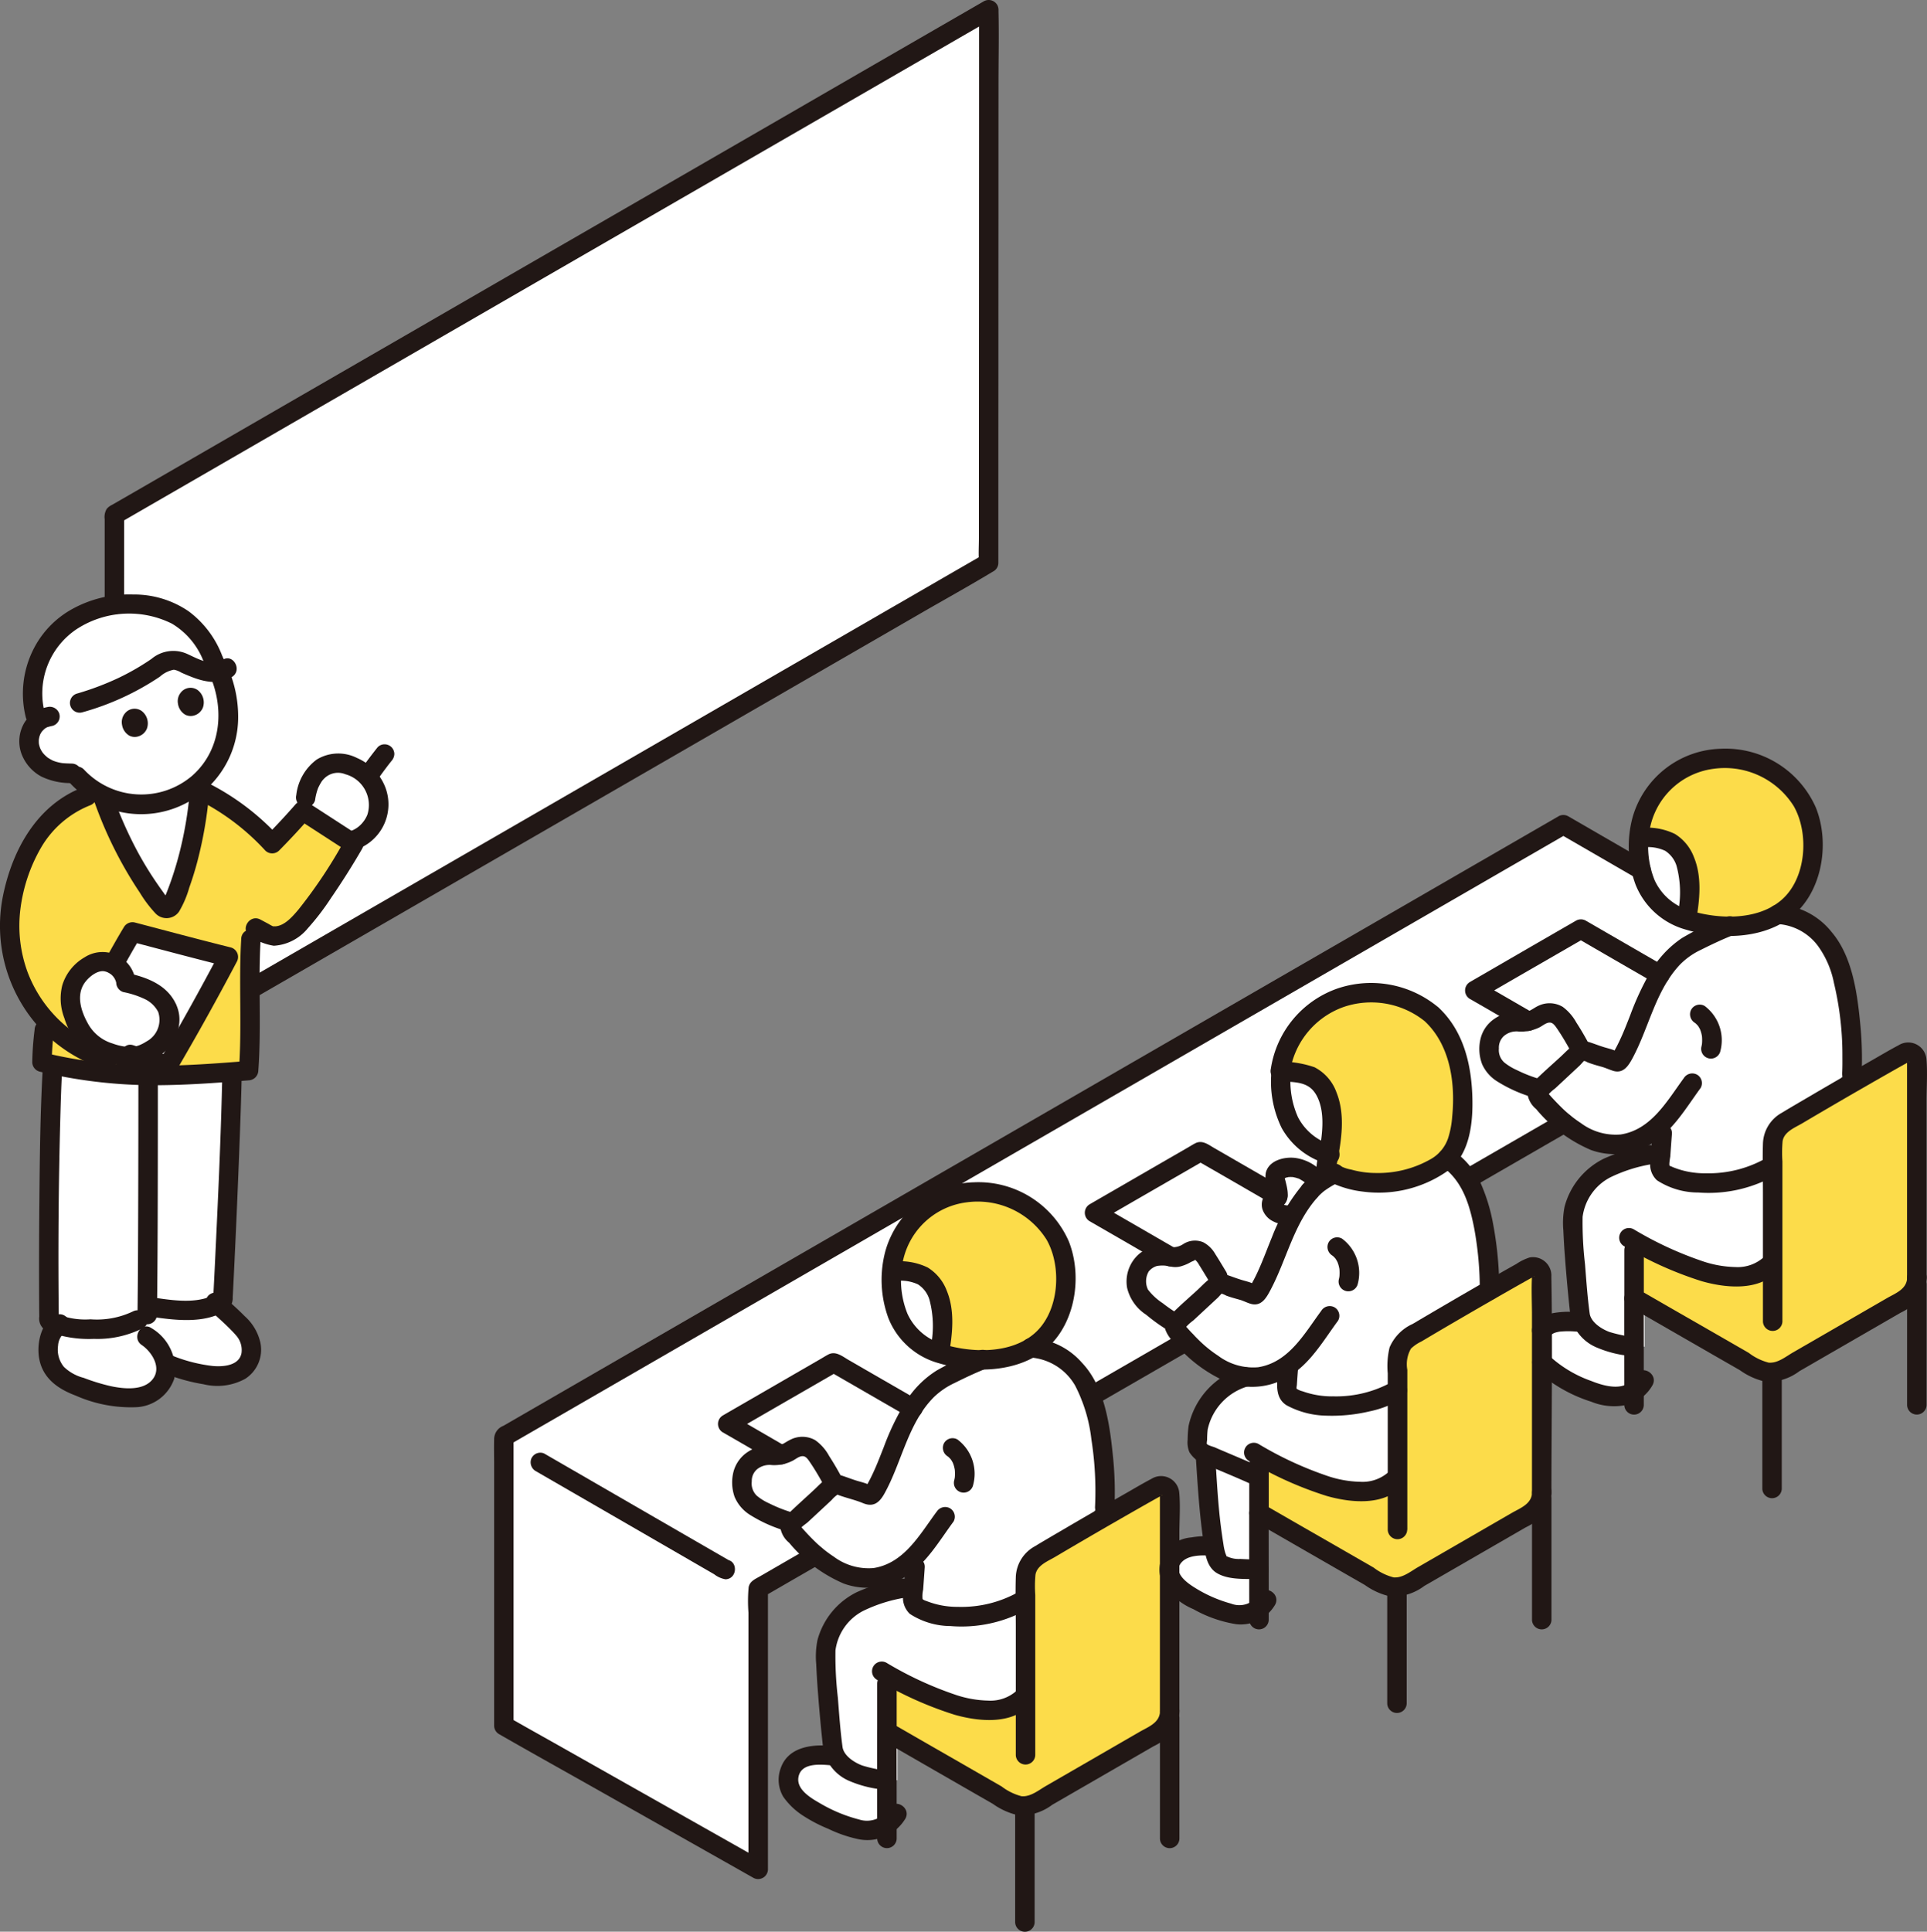 <svg xmlns="http://www.w3.org/2000/svg" width="202.452" height="202.908" viewBox="0 0 202.452 202.908"><rect x="0" y="0" width="202.452" height="202.908" fill="#808080" stroke="none"/><defs><style>.cls-1{fill:#fff}.cls-2{fill:#fcdc4a}.cls-3{fill:#211715}.cls-4{fill:none}</style></defs><g id="service_img08" transform="translate(0 .002)"><g id="d" transform="translate(1.012 1.015)"><g id="e" transform="translate(10.981)"><path id="パス_603" data-name="パス 603" class="cls-1" d="M23.46 113.147l.027-58.109c6.894-3.985 83.262-48.082 91.866-53.051l-.022 58.11-91.871 53.05z" transform="translate(-23.46 -1.987)"/></g><path id="パス_604" data-name="パス 604" class="cls-1" d="M15.229 131.064c5.88-1.764 9.2-.149 10.182 2.151a13.214 13.214 0 011.172 2.812 13.738 13.738 0 01.269 1.852c.015.165.028.322.039.462a9.159 9.159 0 01-16.152 6.591 6.3 6.3 0 01-2.726-.44 3.464 3.464 0 01-1.9-2.041 2.765 2.765 0 01.558-2.717 2.345 2.345 0 011.5-.782 6.442 6.442 0 013.44-6.269 25.12 25.12 0 013.621-1.619z" transform="translate(-3.932 -64.711)"/><path id="パス_605" data-name="パス 605" class="cls-1" d="M24.8 128.207a8.271 8.271 0 00-3.547-3.2 10.5 10.5 0 00-5.254-.838 10.52 10.52 0 00-5.9 2.194 9.224 9.224 0 00-3.131 9.408l.213.781a2.324 2.324 0 011.332-.618l3.1-1.413a33.4 33.4 0 006.515-2.7c.95-.506 2.168-1.7 3.246-1.816a3.856 3.856 0 011.718.556 8.907 8.907 0 002.271.72 3.116 3.116 0 00.676.009 8.8 8.8 0 00-1.237-3.087z" transform="translate(-4.271 -61.697)"/><path id="パス_606" data-name="パス 606" class="cls-1" d="M31.25 163.273a37.954 37.954 0 01-2.7 11.183 1.851 1.851 0 01-.419.7c-.39.314-.832-.146-1.173-.6a39.519 39.519 0 01-5.855-11.123l10.145-.155z" transform="translate(-11.328 -80.82)"/><path id="パス_607" data-name="パス 607" class="cls-1" d="M66.274 156.8a2.855 2.855 0 00-1.419.265c-2.485 1.205-2.414 5.435-1.661 5.2l4.22 2.735a2.5 2.5 0 00.282-.068 4 4 0 002.717-3.115 4.269 4.269 0 00-1.462-3.9 4.759 4.759 0 00-2.678-1.124z" transform="translate(-31.675 -77.654)"/><path id="パス_608" data-name="パス 608" class="cls-1" d="M9.907 272.317a3.433 3.433 0 011.024-2.177 7.237 7.237 0 001.292.268c2.5.24 4.865.381 7.073-.809l1.783-1.3a13.852 13.852 0 006.067-.14 4.585 4.585 0 00.53-.224 20.992 20.992 0 013.124 3.174 3.1 3.1 0 01.213 2.769 3.006 3.006 0 01-2.1 1.516 6.92 6.92 0 01-2.662-.057 17.9 17.9 0 01-4.07-1.2 3.817 3.817 0 01-.029 1.355 2.847 2.847 0 01-1.548 1.818 5.477 5.477 0 01-3.013.439 16.409 16.409 0 01-4.451-1.149 5.014 5.014 0 01-2.482-1.549 3.732 3.732 0 01-.751-2.731z" transform="translate(-5.842 -131.975)"/><path id="パス_609" data-name="パス 609" class="cls-1" d="M17.976 219.806c1.1.059 2.217.081 3.32.078h.446c2.79-.009 5.487-.193 7.541-.358 0 .123-.006.191-.006.191-.119 5.828-.707 19.078-.97 23.837a3.968 3.968 0 01-1.091.562 13.852 13.852 0 01-6.067.14l-1.783 1.3c-2.208 1.19-4.576 1.048-7.073.809a5.789 5.789 0 01-2.238-.681c-.08-6.36-.009-20.7.384-26.939a45.367 45.367 0 007.536 1.06z" transform="translate(-5.913 -107.934)"/><path id="パス_610" data-name="パス 610" class="cls-1" d="M19.16 198.606c1.155-1.772 2.582-4.61 4.118-7.131 3.6.943 6.874 1.821 10.084 2.623q-3.027 5.758-6.346 11.408c-1.033-.31-2.743-.764-3.917-1.145z" transform="translate(-10.377 -94.605)"/><path id="パス_611" data-name="パス 611" class="cls-1" d="M24.627 202.471a2.383 2.383 0 01.16.462c.652 2.873-2.544 4.872-4.376 4.616-3.595-.5-4.99-2.072-5.891-5.211a3.889 3.889 0 011.29-3.867 2.788 2.788 0 012.568-.841 2.427 2.427 0 011.914 2.15 8.989 8.989 0 013.208 1.263 3.646 3.646 0 011.127 1.428z" transform="translate(-8.073 -97.576)"/><g id="f" transform="translate(51.92 85.613)"><path id="パス_612" data-name="パス 612" class="cls-1" d="M104.012 264.358l-.469-.265v-30.348c17.236-9.957 58.545-33.812 88.413-51.06l22.908-13.229c7.576 4.38 18.493 10.688 27.163 15.695L130.26 249.688v29.5l-26.25-14.827z" transform="translate(-103.54 -169.455)"/></g><path id="パス_613" data-name="パス 613" class="cls-1" d="M347.866 235.036c-6.616-1.871-18.246 1.24-18.246 1.24-3.111.658-5.816 2.51-6.372 5.875a98.54 98.54 0 00.7 9.945 4.432 4.432 0 00.157 1.1 3.236 3.236 0 00.673.961c1.419 1.55 3.352 1.647 4.708 1.873l1.289.012c0-1.879 0-3.735-.007-4.827a1.611 1.611 0 01-.766-1.374v-4.757a30.133 30.133 0 008.575 3.469 8.8 8.8 0 002.7.068 4.643 4.643 0 002.783-1.307l8.121-4.666-.234-.066s-.822-6.631-4.084-7.553z" transform="translate(-159.003 -115.603)"/><path id="パス_614" data-name="パス 614" class="cls-1" d="M306.032 211.994a2.941 2.941 0 01.449-1.757 3.1 3.1 0 011.5-1.082c.831-.263 1.718.085 2.582-.287.608-.262 1.087-.741 1.749-.753a1.655 1.655 0 011.392.668 24.655 24.655 0 011.8 2.883l.272.5a.8.8 0 00-.308.152l-4.063 3.785a.241.241 0 00-.029.031 15.14 15.14 0 01-4.287-1.929 2.9 2.9 0 01-.641-.68 2.561 2.561 0 01-.411-1.275c0-.084-.006-.17-.006-.255z" transform="translate(-150.594 -102.737)"/><path id="パス_615" data-name="パス 615" class="cls-1" d="M323.132 202.925a5.407 5.407 0 01.955.348.479.479 0 00.324.069.506.506 0 00.272-.261c1.992-3.286 2.532-7.461 5.594-10.767a10 10 0 013.2-2.047 21.744 21.744 0 017.421-2.4 5.005 5.005 0 012.174.3 8.415 8.415 0 013.78 3.334c1.844 3.489 2.127 8.809 2.144 11.447-3.9 7.411-5.983 9.949-8.891 11.634a11.366 11.366 0 01-2.472.971c-2.97.685-5.588.8-7.995-.261a1.392 1.392 0 01-.731-.552 1.485 1.485 0 01-.086-.792c.1-1.446.207-2.893.312-4.322a8.978 8.978 0 01-.8.772 7.275 7.275 0 01-4.059 1.652 8.351 8.351 0 01-5.32-2.118 21.1 21.1 0 01-2.811-2.777.74.74 0 01-.224-.406.75.75 0 01.318-.55l4.063-3.785a.916.916 0 01.361-.168.847.847 0 01.524.044 12.906 12.906 0 001.945.64z" transform="translate(-155.427 -92.828)"/><path id="パス_616" data-name="パス 616" class="cls-1" d="M316.51 272.171a2.517 2.517 0 011.031-.511 8.753 8.753 0 012.97-.022 4.386 4.386 0 00.516.65c1.483 1.621 3.528 1.653 4.889 1.9v4.645a3.87 3.87 0 01-2.2.582 8.642 8.642 0 01-2.923-.809 11.948 11.948 0 01-4.572-2.821 4.256 4.256 0 01-.308-.391 2.035 2.035 0 01-.345-1.35 2.708 2.708 0 01.3-1.136 3.056 3.056 0 01.638-.742z" transform="translate(-155.255 -133.73)"/><path id="パス_617" data-name="パス 617" class="cls-1" d="M341.57 180.567l.2.069a13.473 13.473 0 00.124-5.276 4.57 4.57 0 00-1.4-2.512c-1.079-.918-2.317-.755-3.706-.9a8.09 8.09 0 00-.02.272 9.29 9.29 0 001.612 6.181 7.018 7.018 0 003.193 2.165z" transform="translate(-165.605 -85.061)"/><path id="パス_618" data-name="パス 618" class="cls-1" d="M194.32 324.118c-6.616-1.871-18.246 1.24-18.246 1.24-3.111.658-5.816 2.51-6.372 5.875a98.534 98.534 0 00.7 9.945 4.432 4.432 0 00.157 1.1 3.237 3.237 0 00.673.961c1.419 1.55 3.352 1.647 4.708 1.873l1.289.012c0-1.879 0-3.735-.007-4.827a1.611 1.611 0 01-.766-1.374v-4.757a30.132 30.132 0 008.575 3.469 8.8 8.8 0 002.7.068 4.643 4.643 0 002.783-1.307l8.121-4.666-.234-.066s-.822-6.631-4.084-7.553z" transform="translate(-83.954 -159.145)"/><path id="パス_619" data-name="パス 619" class="cls-1" d="M152.487 301.077a2.941 2.941 0 01.449-1.757 3.1 3.1 0 011.5-1.082c.831-.263 1.718.085 2.582-.287.608-.262 1.087-.741 1.749-.753a1.655 1.655 0 011.392.668 24.652 24.652 0 011.8 2.883l.272.5a.8.8 0 00-.308.152l-4.063 3.785a.244.244 0 00-.029.031 15.141 15.141 0 01-4.287-1.929 2.9 2.9 0 01-.641-.68 2.561 2.561 0 01-.411-1.275 7.287 7.287 0 01-.005-.256z" transform="translate(-75.544 -146.279)"/><path id="パス_620" data-name="パス 620" class="cls-1" d="M169.586 292.007a5.411 5.411 0 01.955.348.479.479 0 00.324.069.506.506 0 00.272-.261c1.992-3.286 2.532-7.461 5.594-10.767a10 10 0 013.2-2.047 21.744 21.744 0 017.421-2.4 5 5 0 012.174.3 8.415 8.415 0 013.78 3.334c1.844 3.489 2.127 8.809 2.144 11.447-3.9 7.411-5.983 9.949-8.891 11.634a11.366 11.366 0 01-2.472.971c-2.97.685-5.588.8-7.995-.261a1.392 1.392 0 01-.731-.552 1.486 1.486 0 01-.086-.792c.1-1.446.207-2.892.312-4.322a8.987 8.987 0 01-.8.772 7.274 7.274 0 01-4.059 1.652 8.351 8.351 0 01-5.32-2.118 21.1 21.1 0 01-2.811-2.777.74.74 0 01-.224-.406.75.75 0 01.318-.55l4.063-3.785a.916.916 0 01.361-.168.847.847 0 01.524.044 12.906 12.906 0 001.945.64z" transform="translate(-80.377 -136.37)"/><path id="パス_621" data-name="パス 621" class="cls-1" d="M162.965 361.254a2.515 2.515 0 011.031-.511 8.752 8.752 0 012.97-.023 4.379 4.379 0 00.516.65c1.483 1.621 3.528 1.653 4.889 1.9v4.645a3.869 3.869 0 01-2.2.582 8.643 8.643 0 01-2.923-.809 11.947 11.947 0 01-4.572-2.821 4.261 4.261 0 01-.308-.391 2.035 2.035 0 01-.345-1.35 2.709 2.709 0 01.3-1.136 3.057 3.057 0 01.638-.742z" transform="translate(-80.205 -177.272)"/><path id="パス_622" data-name="パス 622" class="cls-1" d="M188.025 269.649l.2.069a13.473 13.473 0 00.124-5.276 4.57 4.57 0 00-1.4-2.512c-1.079-.918-2.317-.755-3.706-.9a8.09 8.09 0 00-.02.272 9.29 9.29 0 001.612 6.181 7.018 7.018 0 003.193 2.165z" transform="translate(-90.556 -128.602)"/><path id="パス_623" data-name="パス 623" class="cls-1" d="M261.385 244.067a.894.894 0 01-.059-.191.707.707 0 01.24-.629c.127-.077.25-.087.345-.2a.375.375 0 00.067-.149c.168-.648-.273-1.313-.291-1.981a.734.734 0 01.162-.506 1.576 1.576 0 01.582-.4 2.778 2.778 0 011.893.008 3.939 3.939 0 011.729 1.2 15.862 15.862 0 00-2.134 3.517l-.406.094c-.573.132-1.807-.027-2.127-.769z" transform="translate(-128.739 -118.249)"/><path id="パス_624" data-name="パス 624" class="cls-1" d="M266.921 291.44a4.644 4.644 0 01-2.783 1.307 8.8 8.8 0 01-2.7-.068 30.877 30.877 0 01-8.907-3.654v2.275l-.258-.124c-1.586-.727-3.9-1.666-5.629-2.435a1.02 1.02 0 01-.6-.978q.033-.758.07-1.495c.556-3.366 3.261-5.218 6.372-5.875l14.744-1.848-.3 12.893z" transform="translate(-121.269 -137.164)"/><path id="パス_625" data-name="パス 625" class="cls-1" d="M249.6 324.3c.035-.023.069-.047.1-.071v-4.127c-.658-.027-1.356-.051-1.962-.081a3.692 3.692 0 01-2.151-.561 2.986 2.986 0 01-.536-1.311l-.074-.456a8.2 8.2 0 00-2.946.179 2.678 2.678 0 00-1.55 1.244 1.826 1.826 0 00-.217.884 1.88 1.88 0 00.309 1.232 3.884 3.884 0 00.277.352 10.736 10.736 0 004.11 2.536 7.775 7.775 0 002.628.727 3.472 3.472 0 002.013-.547z" transform="translate(-118.445 -156.258)"/><path id="パス_626" data-name="パス 626" class="cls-1" d="M248.756 309.186a3.833 3.833 0 01-.064-.279c-.381-2.312-.63-4.57-.822-7.074-.064-.833-.087-2.037-.145-2.871l-.018-.256c1.7.747 3.868 1.632 5.379 2.325l.257.118v9.712c-.658-.027-1.357-.051-1.963-.081a3.692 3.692 0 01-2.151-.561 2.533 2.533 0 01-.472-1.033z" transform="translate(-122.086 -147.017)"/><path id="パス_627" data-name="パス 627" class="cls-1" d="M237.2 257.58a5.261 5.261 0 00-1.5-.1 2.892 2.892 0 00-1.518.82 2.974 2.974 0 00-.65 1.805 2.389 2.389 0 00.227 1.226 2.688 2.688 0 00.511.7 18.559 18.559 0 003.419 2.56 1.23 1.23 0 01.243-.283l4.068-3.776a.917.917 0 01.361-.168.536.536 0 01.138-.022l-.433-.712L241 257.9c-.283-.46-.64-.969-1.176-1.029-.613-.069-1.111.482-1.7.651a2.37 2.37 0 01-.922.054z" transform="translate(-115.154 -126.568)"/><path id="パス_628" data-name="パス 628" class="cls-1" d="M250.265 250.726l-.095.158a.5.5 0 01-.272.261.479.479 0 01-.324-.069c-.757-.384-1.808-.487-2.9-.988a.847.847 0 00-.524-.044.915.915 0 00-.361.168L241.725 254a.751.751 0 00-.318.55.742.742 0 00.224.406 21.036 21.036 0 002.811 2.777 8.352 8.352 0 005.32 2.118 7.224 7.224 0 003.61-1.31q-.08 1.1-.155 2.2a1.486 1.486 0 00.086.792 1.394 1.394 0 00.731.552c2.407 1.063 5.025.946 7.995.261a11.366 11.366 0 002.472-.971c2.09-1.212 7.09-3.6 9.276-7.153.689-1.121.711-4.4.592-6.37a23.014 23.014 0 00-2.026-8.55 8.415 8.415 0 00-3.78-3.334 3.858 3.858 0 00-2.174-.3 21.751 21.751 0 00-7.421 2.4 10 10 0 00-3.2 2.047l-.135.149c-2.9 3.228-3.478 7.249-5.365 10.46z" transform="translate(-119.006 -116.189)"/><g id="g" transform="translate(0 78.643)"><path id="パス_629" data-name="パス 629" class="cls-2" d="M32.781 164.407a73.677 73.677 0 01-3.216 3.455 14.86 14.86 0 00-2.364-2.3 48.551 48.551 0 00-5.249-3.439 38.26 38.26 0 01-2.752 11.772 1.851 1.851 0 01-.419.7c-.39.314-.832-.146-1.173-.6a39.6 39.6 0 01-5.932-11.353c-1.854-.233-4.769 1.9-6.008 3.35a13.722 13.722 0 00-1.717 2.571 21.336 21.336 0 00-1.511 4.289 14.867 14.867 0 001.36 10.811 14.5 14.5 0 001.947 2.719l-.121 1.023s-.247 2.079-.247 3.408a47.065 47.065 0 008.662 1.318 99.6 99.6 0 0013.045-.431c.161-2.092.106-11.608.247-13.858l.084-1.334.385.205 1.424.76c2.14.664 4.189-2.392 5.075-3.629 1.376-1.921 2.64-3.926 3.829-5.967l-5.351-3.469zM18.619 191.16c-.881-.264-2.253-.633-3.366-.973a2.887 2.887 0 01-.934.044c-3.595-.5-4.99-2.072-5.891-5.211a3.89 3.89 0 011.29-3.867 2.788 2.788 0 012.568-.841 3.278 3.278 0 01.62.256c.628-1.129 1.29-2.315 1.976-3.441 3.6.943 6.874 1.821 10.084 2.623q-3.027 5.758-6.346 11.408z" transform="translate(-1.98 -158.902)"/><path id="パス_630" data-name="パス 630" class="cls-2" d="M349.816 156.68a9.448 9.448 0 00-10.2 1.491 8.633 8.633 0 00-.632.629 8.879 8.879 0 00-2.154 5.266c1.391.144 2.627-.018 3.706.9a4.57 4.57 0 011.4 2.512 13.5 13.5 0 01-.123 5.276l.156.05.036.011c3.446 1.046 8.311.946 10.968-1.83a7.917 7.917 0 001.891-4.014 9.715 9.715 0 00-.992-6.821 8.527 8.527 0 00-2.581-2.653 9.973 9.973 0 00-1.475-.816z" transform="translate(-165.646 -155.821)"/><path id="パス_631" data-name="パス 631" class="cls-2" d="M196.271 245.762a9.447 9.447 0 00-10.2 1.491 8.627 8.627 0 00-.632.629 8.879 8.879 0 00-2.154 5.266c1.391.144 2.627-.018 3.706.9a4.57 4.57 0 011.4 2.512 13.5 13.5 0 01-.123 5.276l.156.05.036.011c3.446 1.046 8.311.946 10.968-1.83a7.918 7.918 0 001.891-4.014 9.715 9.715 0 00-.992-6.821 8.528 8.528 0 00-2.581-2.653 9.974 9.974 0 00-1.475-.816z" transform="translate(-90.597 -199.362)"/><path id="パス_632" data-name="パス 632" class="cls-2" d="M279.013 206.276a8.34 8.34 0 00-4.022-2 9.55 9.55 0 00-11.892 7.973c1.433.166 2.706-.029 3.813.912a4.57 4.57 0 011.4 2.512 16.442 16.442 0 01-.4 6.719 2.838 2.838 0 001.039.653c1.681.843 5.3 1.652 9.764-.31a5.139 5.139 0 003.238-4.064 18.233 18.233 0 00-.053-7 9.967 9.967 0 00-2.887-5.393z" transform="translate(-129.609 -179.379)"/><path id="パス_633" data-name="パス 633" class="cls-2" d="M365.528 239.88c0-5.652-.008-19.339-.008-22.848a.865.865 0 00-1.284-.761c-3.125 1.734-9.235 5.276-12.572 7.272a2.623 2.623 0 00-1.284 2.249v12.439l-.168.157a4.644 4.644 0 01-2.783 1.307 8.8 8.8 0 01-2.7-.068 30.877 30.877 0 01-8.907-3.654v6.032c2.755 1.589 10.473 6.02 13.023 7.494a2.9 2.9 0 002.619 0l12.776-7.378a2.58 2.58 0 001.292-2.24" transform="translate(-165.152 -185.314)"/><path id="パス_634" data-name="パス 634" class="cls-2" d="M288.442 284.006c0-5.652-.008-19.339-.008-22.848a.865.865 0 00-1.284-.761c-3.125 1.734-9.235 5.276-12.572 7.272a2.623 2.623 0 00-1.284 2.249v12.427l-.168.169a4.644 4.644 0 01-2.783 1.307 8.8 8.8 0 01-2.7-.068 30.886 30.886 0 01-8.908-3.654v6.032c2.755 1.589 10.473 6.02 13.023 7.494a2.9 2.9 0 002.62 0l12.776-7.378a2.58 2.58 0 001.292-2.24" transform="translate(-127.474 -206.882)"/><path id="パス_635" data-name="パス 635" class="cls-2" d="M211.981 328.962c0-5.652-.008-19.339-.008-22.848a.865.865 0 00-1.284-.761c-3.125 1.734-9.235 5.276-12.572 7.272a2.623 2.623 0 00-1.284 2.249v12.431l-.168.166a4.645 4.645 0 01-2.783 1.307 8.8 8.8 0 01-2.7-.068 30.886 30.886 0 01-8.908-3.654v6.032c2.755 1.589 10.473 6.02 13.023 7.494a2.9 2.9 0 002.62 0l12.776-7.378a2.58 2.58 0 001.292-2.24" transform="translate(-90.102 -228.855)"/></g></g><g id="h" transform="translate(0 -.002)"><path id="パス_636" data-name="パス 636" class="cls-3" d="M134.807 244.337l-3.981 2.3-1.374.794c-.5.288-1.068.514-1.18 1.147a16.072 16.072 0 00-.018 2.668v26.964l1.538-.883-8.112-4.583-13.822-7.809c-1.6-.9-3.2-1.792-4.788-2.7l.507.883v-30.351l-.507.883 15.878-9.17 21.171-12.227 23.7-13.687L187 185.175l24.864-14.359 2.522-1.458h-1.032l8.169 4.724a1.023 1.023 0 001.032-1.766l-8.169-4.724a1.034 1.034 0 00-1.032 0q-15.362 8.882-30.733 17.75l-29.981 17.317-28.63 16.535-21.5 12.42a1.5 1.5 0 00-.974 1.4c-.025.908 0 1.821 0 2.73v27.368a1.028 1.028 0 00.507.883c3.5 2.01 7.034 3.973 10.551 5.96l13.229 7.474 2.941 1.662a1.032 1.032 0 001.538-.883v-29.5l-.507.883q3.023-1.747 6.048-3.492a1.023 1.023 0 00-1.032-1.766z" transform="translate(-49.621 -81.847)"/><path id="パス_637" data-name="パス 637" class="cls-3" d="M232.714 273.715l-10.046 5.8a1.023 1.023 0 001.032 1.766l10.046-5.8a1.023 1.023 0 00-1.032-1.766z" transform="translate(-108.593 -133.714)"/><path id="パス_638" data-name="パス 638" class="cls-3" d="M310.272 228.865q-5.087 2.936-10.173 5.874a1.023 1.023 0 001.032 1.766q5.085-2.941 10.173-5.874a1.023 1.023 0 00-1.032-1.766z" transform="translate(-146.439 -111.792)"/><path id="パス_639" data-name="パス 639" class="cls-3" d="M308.237 198.72c-1.873-1.079-3.74-2.17-5.618-3.241v1.766c3.212-1.87 6.436-3.72 9.654-5.579l1.5-.867h-1.032q4.153 2.413 8.318 4.805a1.023 1.023 0 001.032-1.766q-4.159-2.4-8.318-4.805a1.034 1.034 0 00-1.032 0q-4.844 2.793-9.683 5.6c-.491.284-.982.566-1.472.851a1.032 1.032 0 000 1.766c1.878 1.071 3.745 2.162 5.618 3.241a1.023 1.023 0 001.032-1.766z" transform="translate(-147.166 -92.326)"/><path id="パス_640" data-name="パス 640" class="cls-3" d="M310.666 214.177a14.56 14.56 0 01-2.694-1.022 5.989 5.989 0 01-1.316-.793 1.742 1.742 0 01-.579-1.479 1.647 1.647 0 01.541-1.322 2.035 2.035 0 011.535-.46 4.385 4.385 0 002.223-.454c.36-.194.806-.6 1.224-.454a.742.742 0 01.266.186 1.973 1.973 0 01.142.157c-.075-.088-.024-.03.018.027.175.24.338.49.5.741.4.623.766 1.261 1.12 1.908.63 1.156 2.4.125 1.766-1.032a29.552 29.552 0 00-1.2-2.027 5.135 5.135 0 00-1.416-1.634 2.707 2.707 0 00-2.61-.1c-.336.155-.635.4-.977.537a2.665 2.665 0 01-1.056.1 4.048 4.048 0 00-2.554.714 3.514 3.514 0 00-1.443 2.065 4.535 4.535 0 00.166 2.716 4.119 4.119 0 001.648 1.833 14.783 14.783 0 004.152 1.766 1.023 1.023 0 00.543-1.972z" transform="translate(-148.602 -100.75)"/><path id="パス_641" data-name="パス 641" class="cls-3" d="M391.926 262.9v12.713a1.023 1.023 0 002.045 0V262.9a1.023 1.023 0 00-2.045 0z" transform="translate(-191.565 -128.018)"/><path id="パス_642" data-name="パス 642" class="cls-3" d="M362.171 281.039v12.223a1.023 1.023 0 002.045 0v-12.223a1.023 1.023 0 00-2.045 0z" transform="translate(-177.021 -136.882)"/><path id="パス_643" data-name="パス 643" class="cls-3" d="M328.778 255.458a14.6 14.6 0 01-2.663-.548c-.824-.3-1.961-1.017-2.089-1.957-.232-1.708-.353-3.447-.489-5.165a37.737 37.737 0 01-.253-4.969 5.471 5.471 0 012.89-4.142 15.869 15.869 0 014.4-1.4c1.281-.3.738-2.273-.543-1.972a19.374 19.374 0 00-4.521 1.4 7.868 7.868 0 00-4.117 5.032 8.727 8.727 0 00-.132 2.5 85.49 85.49 0 00.187 3.035q.224 2.955.55 5.9a4.634 4.634 0 002.667 3.323 11.825 11.825 0 003.566.93 1.054 1.054 0 001.258-.714 1.03 1.03 0 00-.714-1.258z" transform="translate(-157.014 -114.997)"/><path id="パス_644" data-name="パス 644" class="cls-3" d="M333.225 254.2a38.086 38.086 0 008.189 3.692c2.517.717 6.065 1.088 8.009-1.119.867-.984-.574-2.436-1.446-1.446a4.094 4.094 0 01-3.025 1.079 11.489 11.489 0 01-3.619-.673 37.2 37.2 0 01-7.074-3.3 1.023 1.023 0 00-1.032 1.766z" transform="translate(-162.629 -123.314)"/><path id="パス_645" data-name="パス 645" class="cls-3" d="M316.593 272.2c.1-.115.221-.21.333-.315-.027.025-.184.131-.069.058.032-.02.063-.042.1-.062a2.556 2.556 0 01.226-.125c.032-.015.163-.073.011-.008s-.018.01.015 0c.076-.027.153-.049.231-.069a4.35 4.35 0 01.467-.086l-.272.036a9.141 9.141 0 011.925-.013 1.026 1.026 0 001.022-1.022 1.049 1.049 0 00-1.022-1.022 9.323 9.323 0 00-2.4.08 3.577 3.577 0 00-2.014 1.1 1.022 1.022 0 001.446 1.446z" transform="translate(-153.893 -131.74)"/><path id="パス_646" data-name="パス 646" class="cls-3" d="M315.14 279.605a15.635 15.635 0 005.922 3.441 6.328 6.328 0 003.638.352 4.3 4.3 0 002.812-2.113c.61-1.165-1.154-2.2-1.766-1.032-.948 1.81-3.164 1.221-4.677.616a12.757 12.757 0 01-4.483-2.708 1.023 1.023 0 00-1.446 1.446z" transform="translate(-153.886 -135.81)"/><path id="パス_647" data-name="パス 647" class="cls-3" d="M333.8 265.821q0 5.611.008 11.222a1.023 1.023 0 002.045 0q0-5.611-.008-11.222a1.023 1.023 0 00-2.045 0z" transform="translate(-163.156 -129.443)"/><path id="パス_648" data-name="パス 648" class="cls-3" d="M350.487 211.363a4.5 4.5 0 00-1.635-4.812 1.029 1.029 0 00-1.4.367 1.047 1.047 0 00.367 1.4c.042.028.082.061.125.088-.254-.159-.115-.088-.051-.032a2.584 2.584 0 01.212.212c.033.037.063.077.1.115-.2-.236-.086-.111-.042-.047a2.9 2.9 0 01.155.256c.024.044.047.089.068.134.037.077.069.234-.022-.06.03.1.072.19.1.287a3.921 3.921 0 01.129.6l-.036-.272a4.368 4.368 0 010 1.086l.036-.272c-.019.136-.043.27-.074.4a1.023 1.023 0 001.972.543z" transform="translate(-169.763 -100.887)"/><path id="パス_649" data-name="パス 649" class="cls-3" d="M330.339 205.245c-1.758 2.394-3.412 5.414-6.628 5.918a6.118 6.118 0 01-4.189-1.2 13.119 13.119 0 01-1.957-1.566c-.308-.3-.6-.6-.895-.915q-.238-.256-.469-.517l-.154-.174q-.275-.345-.058-.014l-.14.516a4.387 4.387 0 01.968-.962l1.385-1.291 1.2-1.119c.087-.081.413-.458.43-.464.127-.045.3.088.432.14.471.185.957.317 1.444.453.415.117.8.3 1.208.428 1.113.339 1.649-.6 2.092-1.433 1.691-3.2 2.387-7.034 4.94-9.736a7.612 7.612 0 012.188-1.542c1.085-.544 2.186-1.068 3.314-1.518a1.054 1.054 0 00.714-1.258 1.029 1.029 0 00-1.258-.714 28.836 28.836 0 00-4.764 2.257 10.812 10.812 0 00-3.378 3.668 29.488 29.488 0 00-2.052 4.429c-.277.7-.546 1.405-.851 2.094-.167.378-.343.753-.531 1.12q-.13.253-.269.5a9.818 9.818 0 01-.141.246q-.2.294 0 .056l.516-.14c-.016 0-.42-.194-.542-.237-.242-.085-.491-.151-.738-.22-.572-.16-1.113-.379-1.674-.564-1.288-.426-2.146.634-2.988 1.419-.982.915-2.019 1.794-2.956 2.755a1.824 1.824 0 00-.617 1.275 2.546 2.546 0 00.91 1.562 15.176 15.176 0 005.763 4.3 7.347 7.347 0 006.478-.754c2.173-1.343 3.553-3.749 5.032-5.761a1.029 1.029 0 00-.367-1.4 1.045 1.045 0 00-1.4.367z" transform="translate(-153.438 -91.997)"/><path id="パス_650" data-name="パス 650" class="cls-3" d="M364.4 187.9a5.718 5.718 0 014.213 2.287 9.875 9.875 0 011.691 3.909 32.517 32.517 0 01.888 7.741c.006.577.005 1.155-.023 1.732-.064 1.315 1.98 1.312 2.045 0a36.99 36.99 0 00-.174-5.442c-.312-3.154-.853-6.891-2.98-9.386a7.627 7.627 0 00-5.659-2.886 1.023 1.023 0 000 2.045z" transform="translate(-177.627 -90.838)"/><path id="パス_651" data-name="パス 651" class="cls-3" d="M339.388 232.062q-.106 1.392-.2 2.784a2.242 2.242 0 00.678 2.08 7.96 7.96 0 004.351 1.283 14.209 14.209 0 008.319-1.946c1.105-.707.081-2.477-1.032-1.766a12.213 12.213 0 01-6.514 1.69 8.807 8.807 0 01-3.411-.625c-.07-.029-.409-.187-.383-.148-.1-.153.057-.858.069-1.033q.079-1.16.168-2.319c.1-1.312-1.946-1.306-2.045 0z" transform="translate(-165.781 -112.946)"/><path id="パス_652" data-name="パス 652" class="cls-3" d="M333.816 255.838v5.077a1.028 1.028 0 00.507.883q5.818 3.356 11.643 6.7a7.337 7.337 0 002.735 1.213 5.514 5.514 0 003.506-1.116l6.764-3.906 3.878-2.239a6.763 6.763 0 001.824-1.275 3.75 3.75 0 00.9-2.382c.046-1.316-2-1.314-2.045 0-.042 1.2-1.236 1.617-2.135 2.137l-3.288 1.9-6.549 3.782c-.776.448-1.631 1.168-2.573 1.084a5.833 5.833 0 01-2.094-1.025q-2.879-1.658-5.759-3.312c-1.92-1.1-3.851-2.213-5.774-3.322l.507.883v-5.077a1.023 1.023 0 00-2.045 0z" transform="translate(-163.162 -124.564)"/><path id="パス_653" data-name="パス 653" class="cls-3" d="M364.325 243.533v-16.82a13.378 13.378 0 01.021-2.123c.166-1 1.3-1.419 2.074-1.878q3.06-1.81 6.141-3.582 1.505-.867 3.015-1.726.655-.372 1.312-.741l.556-.311a2.318 2.318 0 00.231-.128c0 .124-.238-.048-.234-.05-.063.017.042-.126-.02.028a.618.618 0 000 .179v22.567a1.023 1.023 0 002.045 0V220.32c0-1.442.118-2.944-.015-4.381a1.915 1.915 0 00-2.923-1.42c-.927.486-1.829 1.027-2.738 1.545q-3.346 1.909-6.668 3.859c-.958.561-1.919 1.118-2.868 1.694a3.829 3.829 0 00-1.974 3.242c-.053 1.721 0 3.453 0 5.175v13.5a1.023 1.023 0 002.045 0z" transform="translate(-177.064 -104.724)"/><path id="パス_654" data-name="パス 654" class="cls-3" d="M341.211 170.837a5.837 5.837 0 01-3.773-3.2 9.463 9.463 0 01-.571-4.976 7.836 7.836 0 016.737-6.72 8.548 8.548 0 018.461 3.933c1.628 2.882 1.31 7.578-1.287 9.83-2.506 2.173-6.583 2.049-9.568 1.137-1.261-.385-1.8 1.587-.543 1.972 3.4 1.039 7.708 1.051 10.735-1.028 3.579-2.458 4.533-7.842 2.991-11.741a10.37 10.37 0 00-10-6.214 9.92 9.92 0 00-9.266 7.192 11.658 11.658 0 00.317 7.1 7.952 7.952 0 005.228 4.693c1.256.4 1.794-1.571.543-1.972z" transform="translate(-163.603 -75.181)"/><path id="パス_655" data-name="パス 655" class="cls-3" d="M337.338 172.1a4.308 4.308 0 011.982.384 2.9 2.9 0 011.2 1.576 10.686 10.686 0 01.075 5.287 1.052 1.052 0 00.714 1.258 1.031 1.031 0 001.258-.714c.383-2.2.658-4.629-.221-6.748a4.891 4.891 0 00-1.992-2.424 6.635 6.635 0 00-3.014-.664 1.022 1.022 0 100 2.045z" transform="translate(-164.384 -83.119)"/><path id="パス_656" data-name="パス 656" class="cls-3" d="M154.691 287.84c-1.871-1.081-3.736-2.175-5.613-3.246v1.766c3.211-1.869 6.434-3.719 9.651-5.577.5-.288 1-.579 1.5-.865H159.2q4.159 2.4 8.323 4.8l-.507-.883v.005a1.023 1.023 0 002.045 0v-.005a1.028 1.028 0 00-.507-.883q-3.632-2.089-7.26-4.186c-.648-.374-1.363-.984-2.127-.6-.279.141-.545.314-.815.47q-3.883 2.241-7.765 4.486c-.846.489-1.693.975-2.538 1.467a1.032 1.032 0 000 1.766c1.877 1.071 3.742 2.165 5.613 3.246a1.023 1.023 0 001.032-1.766z" transform="translate(-72.118 -135.902)"/><path id="パス_657" data-name="パス 657" class="cls-3" d="M157.112 303.262a14.7 14.7 0 01-2.754-1.052 5.426 5.426 0 01-1.314-.816 1.788 1.788 0 01-.516-1.506 1.594 1.594 0 01.59-1.289 2.1 2.1 0 011.534-.41 4.26 4.26 0 002.216-.481c.358-.2.777-.564 1.18-.429a.846.846 0 01.216.133 1.548 1.548 0 01.143.152c.16.178-.129-.185.064.081.175.24.338.49.5.741.4.623.766 1.261 1.12 1.908.63 1.156 2.4.125 1.766-1.032a29.552 29.552 0 00-1.2-2.027 4.86 4.86 0 00-1.468-1.668 2.751 2.751 0 00-2.575-.061c-.292.136-.555.321-.84.469a2.237 2.237 0 01-1.123.167 4.1 4.1 0 00-2.548.668 3.584 3.584 0 00-1.485 2.036 4.572 4.572 0 00.1 2.664 4.109 4.109 0 001.7 1.955 14.868 14.868 0 004.151 1.766 1.023 1.023 0 00.543-1.972z" transform="translate(-73.546 -144.295)"/><path id="パス_658" data-name="パス 658" class="cls-3" d="M238.381 351.988v12.713a1.023 1.023 0 002.045 0v-12.713a1.023 1.023 0 00-2.045 0z" transform="translate(-116.515 -171.56)"/><path id="パス_659" data-name="パス 659" class="cls-3" d="M208.626 370.121v12.223a1.023 1.023 0 002.045 0v-12.223a1.023 1.023 0 00-2.045 0z" transform="translate(-101.972 -180.423)"/><path id="パス_660" data-name="パス 660" class="cls-3" d="M175.233 344.54a14.6 14.6 0 01-2.663-.548c-.824-.3-1.961-1.017-2.089-1.957-.232-1.709-.353-3.447-.489-5.165a37.732 37.732 0 01-.253-4.969 5.471 5.471 0 012.89-4.142 15.868 15.868 0 014.4-1.4c1.281-.3.738-2.273-.543-1.972a19.372 19.372 0 00-4.521 1.4 7.868 7.868 0 00-4.117 5.032 8.727 8.727 0 00-.132 2.5 85.49 85.49 0 00.187 3.035q.224 2.955.55 5.9a4.634 4.634 0 002.667 3.323 11.824 11.824 0 003.566.93 1.054 1.054 0 001.258-.714 1.03 1.03 0 00-.714-1.258z" transform="translate(-81.965 -158.538)"/><path id="パス_661" data-name="パス 661" class="cls-3" d="M179.68 343.281a38.089 38.089 0 008.189 3.692c2.517.717 6.065 1.088 8.009-1.119.867-.984-.574-2.436-1.446-1.446a4.1 4.1 0 01-3.025 1.079 11.49 11.49 0 01-3.619-.673 37.2 37.2 0 01-7.074-3.3 1.023 1.023 0 00-1.032 1.766z" transform="translate(-87.58 -166.856)"/><path id="パス_662" data-name="パス 662" class="cls-3" d="M171.581 365.268a2.686 2.686 0 01-3.11 1.139 15.866 15.866 0 01-4.142-1.726c-.963-.552-2.474-1.451-2.222-2.747.285-1.467 2.161-1.319 3.279-1.23a1.031 1.031 0 001.022-1.022 1.043 1.043 0 00-1.022-1.022c-2.008-.159-4.416.182-5.158 2.39a3.493 3.493 0 00.286 2.98 7.461 7.461 0 002.148 2.025 15.686 15.686 0 002.58 1.335 13.882 13.882 0 003.082 1.068 4.665 4.665 0 005.023-2.157c.61-1.165-1.154-2.2-1.766-1.032z" transform="translate(-78.216 -175.287)"/><path id="パス_663" data-name="パス 663" class="cls-3" d="M180.258 354.9q0 5.611.008 11.222a1.023 1.023 0 002.045 0q0-5.611-.008-11.222a1.023 1.023 0 00-2.045 0z" transform="translate(-88.106 -172.985)"/><path id="パス_664" data-name="パス 664" class="cls-3" d="M196.941 300.445a4.5 4.5 0 00-1.635-4.812 1.029 1.029 0 00-1.4.367 1.047 1.047 0 00.367 1.4c.042.028.082.061.125.088-.254-.159-.115-.088-.051-.032a2.579 2.579 0 01.212.212c.033.037.063.077.1.115-.2-.236-.086-.111-.042-.047a2.894 2.894 0 01.155.256c.024.044.047.089.068.134.037.077.068.234-.022-.06.03.1.072.19.1.287a3.923 3.923 0 01.129.6l-.036-.272a4.365 4.365 0 010 1.086l.036-.272c-.019.136-.043.27-.074.4a1.023 1.023 0 101.972.543z" transform="translate(-94.713 -144.428)"/><path id="パス_665" data-name="パス 665" class="cls-3" d="M176.794 294.325c-1.775 2.392-3.406 5.414-6.633 5.923a6.121 6.121 0 01-4.189-1.207 13.031 13.031 0 01-1.941-1.556c-.31-.3-.609-.606-.9-.921-.16-.172-.318-.346-.474-.521-.06-.067-.316-.45-.274-.3v.543c.051-.3.667-.667.891-.875l1.292-1.2 1.2-1.118a3.113 3.113 0 01.553-.516c.17-.085-.113-.1.17.007.841.312 1.738.5 2.563.845 1.106.463 1.733-.066 2.259-1.014 1.834-3.3 2.471-7.445 5.248-10.179a8 8 0 012.115-1.428c1.06-.527 2.131-1.039 3.23-1.477a1.054 1.054 0 00.714-1.258 1.029 1.029 0 00-1.258-.714 32.725 32.725 0 00-4.551 2.128 10.267 10.267 0 00-3.329 3.386 26.473 26.473 0 00-2.237 4.652c-.3.752-.585 1.51-.911 2.25-.17.386-.349.77-.541 1.146q-.12.233-.247.463-.076.138-.155.273-.211.319-.016.074l.516-.14s-.417-.191-.538-.234c-.242-.086-.492-.153-.74-.222-.573-.161-1.114-.379-1.677-.565-1.288-.427-2.146.641-2.984 1.423-.983.917-1.995 1.809-2.954 2.751a1.8 1.8 0 00-.622 1.275 2.546 2.546 0 00.915 1.565 15.253 15.253 0 005.758 4.3 7.343 7.343 0 006.48-.751c2.178-1.341 3.545-3.757 5.035-5.765a1.029 1.029 0 00-.367-1.4 1.046 1.046 0 00-1.4.367z" transform="translate(-78.386 -135.538)"/><path id="パス_666" data-name="パス 666" class="cls-3" d="M210.858 276.976a5.894 5.894 0 014.691 2.972 16.313 16.313 0 011.693 5.623 35.147 35.147 0 01.384 7.078c-.063 1.315 1.982 1.312 2.045 0a37.176 37.176 0 00-.19-5.564c-.332-3.226-.9-7.128-3.238-9.571a7.578 7.578 0 00-5.386-2.584 1.023 1.023 0 000 2.045z" transform="translate(-102.58 -134.379)"/><path id="パス_667" data-name="パス 667" class="cls-3" d="M185.841 321.141l-.19 2.668a2.345 2.345 0 00.672 2.2 7.9 7.9 0 004.257 1.277 14.174 14.174 0 008.409-1.94c1.105-.707.081-2.477-1.032-1.766a12.22 12.22 0 01-6.607 1.69 8.748 8.748 0 01-3.313-.625 1.038 1.038 0 01-.342-.16c-.087-.1.018.119-.039-.054a3.114 3.114 0 01.064-.968l.165-2.319c.094-1.313-1.951-1.307-2.045 0z" transform="translate(-90.732 -156.485)"/><path id="パス_668" data-name="パス 668" class="cls-3" d="M180.271 344.92V350a1.028 1.028 0 00.507.883q5.818 3.356 11.643 6.7a7.337 7.337 0 002.735 1.213 5.514 5.514 0 003.506-1.116l6.764-3.906 3.878-2.239a6.763 6.763 0 001.824-1.275 3.75 3.75 0 00.9-2.382c.046-1.316-2-1.314-2.045 0-.042 1.2-1.236 1.618-2.135 2.137l-3.288 1.9-6.549 3.782c-.776.448-1.631 1.168-2.572 1.084a5.833 5.833 0 01-2.094-1.025q-2.879-1.658-5.759-3.312c-1.92-1.1-3.851-2.213-5.774-3.322l.507.883v-5.085a1.023 1.023 0 00-2.045 0z" transform="translate(-88.113 -168.105)"/><path id="パス_669" data-name="パス 669" class="cls-3" d="M210.779 332.615V315.8a13.375 13.375 0 01.021-2.123c.166-1 1.3-1.419 2.074-1.878q3.06-1.81 6.141-3.582 1.505-.867 3.015-1.726.655-.372 1.312-.741l.556-.311a2.313 2.313 0 00.231-.128c0 .124-.238-.048-.234-.05-.063.017.042-.126-.02.028a.618.618 0 000 .179v22.567a1.023 1.023 0 002.045 0v-18.628c0-1.442.118-2.944-.015-4.381a1.915 1.915 0 00-2.923-1.42c-.927.486-1.829 1.027-2.738 1.545q-3.346 1.909-6.668 3.859c-.958.561-1.919 1.118-2.868 1.694a3.829 3.829 0 00-1.974 3.242c-.053 1.721 0 3.453 0 5.175v13.5a1.023 1.023 0 002.045 0z" transform="translate(-102.014 -148.265)"/><path id="パス_670" data-name="パス 670" class="cls-3" d="M187.666 259.919a5.837 5.837 0 01-3.773-3.2 9.463 9.463 0 01-.571-4.976 7.836 7.836 0 016.737-6.719 8.548 8.548 0 018.461 3.933c1.631 2.887 1.31 7.578-1.287 9.83-2.506 2.173-6.583 2.049-9.568 1.137-1.261-.385-1.8 1.587-.543 1.972 3.4 1.039 7.708 1.051 10.735-1.028 3.579-2.458 4.533-7.842 2.991-11.741a10.37 10.37 0 00-10-6.214 9.92 9.92 0 00-9.266 7.192 11.658 11.658 0 00.317 7.1 7.952 7.952 0 005.228 4.693c1.256.4 1.794-1.572.543-1.972z" transform="translate(-88.554 -118.723)"/><path id="パス_671" data-name="パス 671" class="cls-3" d="M183.792 261.186a4.308 4.308 0 011.982.384 2.9 2.9 0 011.2 1.576 10.687 10.687 0 01.075 5.287 1.052 1.052 0 00.714 1.258 1.031 1.031 0 001.258-.714c.383-2.2.658-4.629-.221-6.748a4.891 4.891 0 00-1.992-2.424 6.634 6.634 0 00-3.014-.664 1.022 1.022 0 100 2.045z" transform="translate(-89.334 -126.66)"/><path id="パス_672" data-name="パス 672" class="cls-3" d="M23.546 63.539q0-4.737.005-9.473l-.507.883 3.876-2.24L34 48.62l9.519-5.5 11.193-6.464 12.1-6.988L79.059 22.6l11.623-6.712 10.237-5.911L109 5.309l5.184-2.993.723-.417-1.538-.883v6.263q0 6.877-.005 13.754 0 8.176-.006 16.352 0 7.134-.005 14.267v4.819c0 .815-.053 1.649 0 2.463v.187l.507-.883q-3.023 1.74-6.042 3.488l-13.877 8.013L75.515 80.38 55.821 91.753 38.143 101.96l-1.883 1.087a1.023 1.023 0 001.032 1.766l17.2-9.932L74.115 83.55l18.761-10.834 14.616-8.44c2.394-1.382 4.819-2.722 7.187-4.15.07-.042.141-.081.211-.122a1.028 1.028 0 00.507-.883v-6.109q0-6.837.005-13.675 0-8.174.006-16.348 0-7.168.005-14.337c0-2.473.058-4.954 0-7.427v-.211a1.032 1.032 0 00-1.538-.883l-4.72 2.724-8.229 4.751-10.726 6.2-12.348 7.13L64.748 28.5l-12.805 7.4L40.3 42.622l-9.6 5.547-6.547 3.782-1.873 1.077a1.679 1.679 0 00-.555.418 1.659 1.659 0 00-.219 1.083v9.009a1.023 1.023 0 002.045 0z" transform="translate(-10.509 .002)"/><g id="i" transform="translate(55.76 152.594)"><path id="パス_673" data-name="パス 673" class="cls-3" d="M129.537 309.737l.516.14q-8.416-4.859-16.828-9.725l-2.632-1.521.47 1.155v-.01a1.058 1.058 0 00-.714-1.258 1.029 1.029 0 00-1.258.714v.01a1.071 1.071 0 00.47 1.155q8.547 4.936 17.091 9.877l1.692.978a2.644 2.644 0 001.195.531c1.311-.052 1.318-2.1 0-2.045z" transform="translate(-109.072 -298.486)"/></g><path id="パス_674" data-name="パス 674" class="cls-3" d="M75.767 153.222q-.935 1.174-1.8 2.4a1.023 1.023 0 001.154 1.5l.244-.1a1.027 1.027 0 00.367-.367q.584-.826 1.2-1.627l-.16.207q.219-.284.442-.564a1.136 1.136 0 00.3-.723 1.04 1.04 0 00-.3-.723 1.028 1.028 0 00-.723-.3.989.989 0 00-.723.3z" transform="translate(-36.084 -74.743)"/><path id="パス_675" data-name="パス 675" class="cls-3" d="M62.85 159.722a5.849 5.849 0 01.328-1.3c-.041.106.075-.163.1-.2q.074-.146.158-.287a1.913 1.913 0 01.373-.487 2.031 2.031 0 012.219-.451 3.346 3.346 0 012.315 4.252 3.146 3.146 0 01-.809 1.153 2.717 2.717 0 01-1.3.654 1.023 1.023 0 10.543 1.972 5.024 5.024 0 003.441-6.689 5.534 5.534 0 00-2.949-3.045 4.359 4.359 0 00-4.239.155 5.377 5.377 0 00-2.153 3.736 1.057 1.057 0 00.714 1.258 1.029 1.029 0 001.258-.714z" transform="translate(-29.748 -75.67)"/><path id="パス_676" data-name="パス 676" class="cls-3" d="M37.716 267.323c.782.708 1.578 1.4 2.319 2.153.19.193.378.389.555.594.058.066.114.134.17.2-.159-.194.034.053.061.1a2.3 2.3 0 01.349 1.574c-.247 1.32-1.909 1.45-3.012 1.352a16.362 16.362 0 01-4.54-1.205 1.029 1.029 0 00-1.258.714 1.047 1.047 0 00.714 1.258 19.146 19.146 0 004.105 1.15 6.09 6.09 0 004.395-.577 3.633 3.633 0 001.585-3.776 5.275 5.275 0 00-1.643-2.789c-.752-.766-1.561-1.472-2.357-2.192a1.045 1.045 0 00-1.446 0 1.033 1.033 0 000 1.446z" transform="translate(-15.799 -129.812)"/><path id="パス_677" data-name="パス 677" class="cls-3" d="M18.741 273.258c1.024.695 2.082 2.287 1.225 3.511-.936 1.337-3.065 1.114-4.439.826a20.8 20.8 0 01-2.869-.876 4.678 4.678 0 01-2.088-1.158 2.858 2.858 0 01-.611-2.215 1.944 1.944 0 01.728-1.422c1.173-.6.139-2.363-1.032-1.766-1.543.787-1.977 3.084-1.662 4.628.415 2.034 2 3.111 3.818 3.793a14.332 14.332 0 006.267 1.223 4.435 4.435 0 004.09-3.008 5.043 5.043 0 00-2.394-5.3c-1.092-.741-2.116 1.03-1.032 1.766z" transform="translate(-3.859 -131.986)"/><path id="パス_678" data-name="パス 678" class="cls-3" d="M28.352 221.921q0 9.332-.043 18.663-.017 2.756-.048 5.512a1.023 1.023 0 002.045 0c.081-6.707.086-13.415.09-20.122v-4.053a1.023 1.023 0 00-2.045 0z" transform="translate(-13.813 -107.986)"/><path id="パス_679" data-name="パス 679" class="cls-3" d="M37.918 219.7c-.136 6.538-.446 13.075-.757 19.606q-.1 2.116-.214 4.231l.507-.883c-1.735 1.239-4.395.886-6.37.6a1.056 1.056 0 00-1.258.714 1.03 1.03 0 00.714 1.258c2.432.354 5.476.731 7.687-.629a1.521 1.521 0 00.786-1.441l.057-1.092q.067-1.3.128-2.608.32-6.7.568-13.408c.078-2.115.151-4.23.195-6.346a1.023 1.023 0 00-2.045 0z" transform="translate(-14.563 -106.9)"/><path id="パス_680" data-name="パス 680" class="cls-3" d="M17.873 244.054a8.789 8.789 0 01-4.433.822 7.838 7.838 0 01-3.845-.695l.507.883q-.132-10.725.16-21.458c.048-1.717.1-3.434.2-5.149.076-1.315-1.969-1.31-2.045 0-.269 4.663-.313 9.343-.358 14.012q-.036 3.764-.034 7.528 0 1.62.012 3.239 0 .679.012 1.357A1.462 1.462 0 009 246.18a12.125 12.125 0 004.771.75 10.616 10.616 0 005.136-1.11c1.168-.607.135-2.373-1.032-1.766z" transform="translate(-3.923 -106.295)"/><path id="パス_681" data-name="パス 681" class="cls-3" d="M9.492 151.191c-.233-.007-.467-.013-.7-.027-.09-.006-.18-.012-.27-.02-.039 0-.316-.054-.074-.006a5.983 5.983 0 01-.6-.137 5.945 5.945 0 01-.266-.091c-.279-.1.127.076-.116-.049a4.518 4.518 0 01-.5-.288 2.147 2.147 0 01-.109-.078q.133.1 0-.008c-.065-.061-.134-.119-.2-.183s-.122-.132-.183-.2q-.111-.136-.007 0-.04-.054-.077-.11a3.324 3.324 0 01-.162-.27c-.022-.042-.126-.283-.049-.084a3.816 3.816 0 01-.149-.514c-.02-.119-.02-.117 0 .008 0-.044-.008-.088-.009-.133a2.875 2.875 0 010-.311c0-.057.062-.292.005-.081.023-.085.035-.173.059-.258.009-.032.114-.318.066-.209s.089-.162.105-.189c.027-.044.181-.241.04-.076a3.37 3.37 0 01.443-.432q-.178.135-.044.041c.058-.031.116-.066.172-.1.188-.112-.209.061.014-.008a5.643 5.643 0 01.58-.149 1.028 1.028 0 00.714-1.258 1.048 1.048 0 00-1.258-.714 3.588 3.588 0 00-2.427 1.665 3.844 3.844 0 00-.315 3.178 4.507 4.507 0 002.1 2.449 7.023 7.023 0 003.215.689 1.031 1.031 0 001.022-1.022 1.043 1.043 0 00-1.012-1.025z" transform="translate(-1.941 -70.985)"/><path id="パス_682" data-name="パス 682" class="cls-3" d="M8.9 161.566C3.972 163.337 1.321 168.119.321 173a15.89 15.89 0 003.922 14A16.057 16.057 0 0011 191.251c1.255.406 1.792-1.567.543-1.972a13.777 13.777 0 01-8.65-8.242 14.111 14.111 0 01-.751-6.6 17.149 17.149 0 012.115-6.37 10.412 10.412 0 015.188-4.53c1.229-.442.7-2.419-.543-1.972z" transform="translate(0 -78.937)"/><path id="パス_683" data-name="パス 683" class="cls-3" d="M41.078 162.922a24.435 24.435 0 016.635 5.116 1.032 1.032 0 001.446 0 75.568 75.568 0 003.216-3.455l-1.239.16 5.351 3.469-.367-1.4a51.473 51.473 0 01-4.938 7.44c-.581.684-1.4 1.646-2.358 1.74a1.361 1.361 0 01-.307-.014c.041.005.146.068.029.027a3.888 3.888 0 01-.475-.254l-.879-.469c-1.16-.62-2.195 1.145-1.032 1.766a5.8 5.8 0 002.448.989 4.991 4.991 0 003.578-1.844 25.866 25.866 0 002.435-3.18 78.79 78.79 0 003.265-5.168 1.043 1.043 0 00-.367-1.4l-5.351-3.469a1.03 1.03 0 00-1.239.16 73.843 73.843 0 01-3.216 3.455h1.446a26.1 26.1 0 00-7.049-5.435 1.023 1.023 0 00-1.032 1.766z" transform="translate(-19.839 -78.694)"/><path id="パス_684" data-name="パス 684" class="cls-3" d="M28.587 191.928c-.278 4.61.091 9.252-.247 13.858l1.022-1.022c-3.394.273-6.791.526-10.2.511a49.466 49.466 0 01-11.237-1.36l.75.986a31.037 31.037 0 01.247-3.408 1.028 1.028 0 00-1.022-1.024 1.047 1.047 0 00-1.022 1.022 31.037 31.037 0 00-.247 3.408 1.038 1.038 0 00.75.986 51.691 51.691 0 0011.543 1.432c3.487.027 6.962-.23 10.436-.509a1.054 1.054 0 001.022-1.022c.338-4.606-.031-9.248.247-13.858.079-1.314-1.966-1.31-2.045 0z" transform="translate(-3.242 -93.328)"/><path id="パス_685" data-name="パス 685" class="cls-3" d="M28.4 135.527c2.031 3.7 1.9 8.534-1.43 11.456a8.236 8.236 0 01-11.344-.645c-.906-.958-2.351.49-1.446 1.446a10.191 10.191 0 0017.631-6.833 12.84 12.84 0 00-1.645-6.457c-.633-1.154-2.4-.123-1.766 1.032z" transform="translate(-6.79 -65.49)"/><path id="パス_686" data-name="パス 686" class="cls-3" d="M36.557 142.988a1.6 1.6 0 00.754 1.146 1.246 1.246 0 00.928.095 1.4 1.4 0 00.94-.843 1.634 1.634 0 00-.562-1.839 1.293 1.293 0 00-1.744.246 1.443 1.443 0 00-.316 1.2z" transform="translate(-17.859 -69.069)"/><path id="パス_687" data-name="パス 687" class="cls-3" d="M25.056 147.29a1.6 1.6 0 00.754 1.146 1.245 1.245 0 00.928.095 1.4 1.4 0 00.94-.843 1.634 1.634 0 00-.562-1.839 1.293 1.293 0 00-1.744.246 1.443 1.443 0 00-.316 1.2z" transform="translate(-12.238 -71.172)"/><path id="パス_688" data-name="パス 688" class="cls-3" d="M25.774 128.951a10.448 10.448 0 00-3.66-5.041 10.15 10.15 0 00-5.845-1.761 12.355 12.355 0 00-6.3 1.481 9.908 9.908 0 00-4.083 4.126 10.327 10.327 0 00-.873 7.313 1.023 1.023 0 001.972-.543 8.127 8.127 0 013.373-8.744 10.1 10.1 0 0110-.573 7.917 7.917 0 013.443 4.286c.43 1.235 2.406.7 1.972-.543z" transform="translate(-2.298 -59.702)"/><path id="パス_689" data-name="パス 689" class="cls-3" d="M30.4 134.679c-1.136.754-2.683-.187-3.762-.664a3.545 3.545 0 00-3.683.546 25.474 25.474 0 01-3.465 2 29.585 29.585 0 01-4.381 1.651 1.023 1.023 0 00.543 1.972 28.052 28.052 0 008.175-3.749 3.038 3.038 0 011.473-.735 2.217 2.217 0 01.774.3c.333.154.674.293 1.015.429 1.4.558 3 .9 4.344.015 1.091-.724.069-2.5-1.032-1.766z" transform="translate(-7.033 -65.354)"/><path id="パス_690" data-name="パス 690" class="cls-3" d="M29.224 162.295a39.863 39.863 0 01-1.033 6.018q-.361 1.426-.835 2.819-.231.673-.491 1.336c-.073.186-.145.373-.225.556q-.056.132-.121.261-.195.292.073.007h.543c-.156-.021-.18-.1-.338-.29s-.3-.411-.452-.617q-.458-.636-.891-1.289-.87-1.313-1.628-2.7a42.447 42.447 0 01-2.739-6.222c-.437-1.232-2.413-.7-1.972.543A42.609 42.609 0 0024 172.586a13.234 13.234 0 001.607 2.138 1.6 1.6 0 002.51-.135 10.533 10.533 0 001.079-2.527q.492-1.377.864-2.793a42.989 42.989 0 001.213-6.975 1.03 1.03 0 00-1.022-1.022 1.044 1.044 0 00-1.022 1.022z" transform="translate(-9.312 -78.825)"/><path id="パス_691" data-name="パス 691" class="cls-3" d="M23.9 204.371c1.3.421 2.616.757 3.921 1.145a1.04 1.04 0 001.155-.47q3.3-5.632 6.344-11.41a1.035 1.035 0 00-.611-1.5c-3.371-.839-6.726-1.74-10.086-2.623a1.048 1.048 0 00-1.155.47c-.684 1.129-1.328 2.281-1.968 3.435s1.127 2.184 1.766 1.032 1.284-2.306 1.968-3.435l-1.155.47c3.36.882 6.715 1.784 10.086 2.623l-.611-1.5q-3.042 5.777-6.344 11.41l1.155-.47c-1.3-.389-2.626-.724-3.921-1.145-1.255-.407-1.792 1.566-.543 1.972z" transform="translate(-10.443 -92.611)"/><path id="パス_692" data-name="パス 692" class="cls-3" d="M22.666 201.793a2.583 2.583 0 01-1.2 3.218 4.545 4.545 0 01-.731.384 4.11 4.11 0 01-.466.142c-.067.016-.135.03-.2.043-.116.023.112 0-.076.01a5.784 5.784 0 01-2.07-.37 4.4 4.4 0 01-2.644-2.179c-.64-1.171-1.182-2.769-.388-4.062.4-.651 1.36-1.47 2.142-1.347a1.573 1.573 0 011.263 1.2 1.056 1.056 0 00.75.986 9.414 9.414 0 012.208.714 3.048 3.048 0 011.517 1.506 1.032 1.032 0 001.4.367 1.045 1.045 0 00.367-1.4c-.934-1.932-2.968-2.721-4.947-3.16l.75.986a3.429 3.429 0 00-1.843-2.807 3.468 3.468 0 00-3.519.139 5.1 5.1 0 00-2.351 2.944 5.687 5.687 0 00.221 3.449 7.05 7.05 0 003.387 4.173 9.717 9.717 0 002.932.857 4.79 4.79 0 002.778-.5c2.1-1 3.67-3.526 2.7-5.839a1.057 1.057 0 00-1.258-.714 1.028 1.028 0 00-.714 1.258z" transform="translate(-6.086 -95.609)"/><path id="パス_693" data-name="パス 693" class="cls-4" d="M29.744 166.924l-.495 1.475" transform="translate(-14.296 -81.588)"/><path id="パス_694" data-name="パス 694" class="cls-4" d="M33.353 165.421q.561.932 1.052 1.9" transform="translate(-16.302 -80.853)"/><path id="パス_695" data-name="パス 695" class="cls-3" d="M232.49 245.831q-4.01-2.32-8.021-4.637v1.766c3.211-1.869 6.434-3.719 9.651-5.577.5-.288 1-.579 1.5-.864h-1.032q4.067 2.335 8.123 4.688a1.023 1.023 0 001.032-1.766q-3.588-2.075-7.179-4.145c-.633-.365-1.278-.9-2.024-.515-.272.141-.534.308-.8.461q-3.883 2.241-7.765 4.486c-.846.489-1.693.975-2.538 1.467a1.032 1.032 0 000 1.766q4.015 2.31 8.021 4.637a1.023 1.023 0 001.032-1.766z" transform="translate(-108.968 -114.689)"/><path id="パス_696" data-name="パス 696" class="cls-3" d="M262.264 242.886a.661.661 0 00-.075.015c-.016.006.266-.023.17-.023-.052 0-.1.009-.156.011-.117 0-.232 0-.348-.011-.163-.009.253.051.035 0-.062-.013-.124-.024-.185-.039s-.122-.035-.182-.054c-.206-.061.157.086.02.013-.055-.029-.109-.055-.162-.087-.029-.018-.056-.04-.086-.057-.083-.046.107.083.107.081-.015-.03-.174-.2-.058-.041.143.193-.085-.213 0 .014.062.16.022.061.015.028-.023-.095.006-.09 0 .119 0-.175-.048.224-.008.036.015-.07.081-.149-.032.069.037-.072.127-.147-.094.075-.239.239-.027.085.087.025 1.1-.584.695-1.925.46-2.864a.8.8 0 01-.059-.28c-.011.033.052.223.014.032-.007-.032.015-.148-.009 0s0 .029.007 0c0 0-.092.222-.135.215a.8.8 0 00.083-.083c.071-.091-.177.1.015-.012a.931.931 0 00.1-.06c.093-.072-.067.02-.071.022a.911.911 0 01.3-.092c.022-.006.108-.037.128-.028-.076-.035-.14.009-.014 0a3.4 3.4 0 01.346-.006c.043 0 .087.008.13.01.121 0-.162-.038.031.007.116.027.231.052.345.086l.123.04c.071.025.211.026.014 0a.94.94 0 01.248.121q.14.074.271.161l.13.088c.02.014.155.122.054.038s.024.024.049.045a4.705 4.705 0 01.366.356 1.031 1.031 0 001.446 0 1.044 1.044 0 000-1.446 4.748 4.748 0 00-2.813-1.506c-1.166-.156-2.827.237-3.137 1.567a3.44 3.44 0 00.187 1.7c.033.118.054.239.087.356.04.141 0-.18 0-.035a1.073 1.073 0 000 .157c.018.137.052-.171.008-.038-.077.234.52-.406.234-.31a1.114 1.114 0 00-.329.2 1.7 1.7 0 00-.539 1.774 2.179 2.179 0 00.894 1.155 3.389 3.389 0 002.524.418 1.03 1.03 0 00.714-1.258 1.046 1.046 0 00-1.258-.714z" transform="translate(-126.75 -116.269)"/><path id="パス_697" data-name="パス 697" class="cls-3" d="M256.141 298.325a38.088 38.088 0 008.189 3.692c2.517.717 6.065 1.088 8.009-1.119.867-.984-.574-2.436-1.446-1.446a4.094 4.094 0 01-3.025 1.079 11.489 11.489 0 01-3.619-.673 37.2 37.2 0 01-7.074-3.3 1.023 1.023 0 00-1.032 1.766z" transform="translate(-124.952 -144.882)"/><path id="パス_698" data-name="パス 698" class="cls-3" d="M249.851 280.948a8.187 8.187 0 00-5.685 6.122 11.446 11.446 0 00-.1 1.468 2.636 2.636 0 00.186 1.3 3.154 3.154 0 001.894 1.373c1.547.668 3.109 1.3 4.643 2a1.053 1.053 0 001.4-.367 1.03 1.03 0 00-.367-1.4c-1.295-.589-2.61-1.132-3.919-1.691q-.481-.2-.96-.413c-.195-.085-.767-.215-.873-.394a3.038 3.038 0 01.041-.408 9.835 9.835 0 01.057-1.078 6.064 6.064 0 014.228-4.541 1.049 1.049 0 00.714-1.258 1.032 1.032 0 00-1.258-.714z" transform="translate(-119.29 -137.297)"/><path id="パス_699" data-name="パス 699" class="cls-3" d="M248.656 321.781a2.375 2.375 0 01-2.856.932 14.26 14.26 0 01-3.953-1.759c-.783-.5-2.139-1.516-1.3-2.537.671-.814 2.109-.813 3.078-.745a1.022 1.022 0 100-2.045 9.527 9.527 0 00-2.01.128 4.092 4.092 0 00-1.784.578 3.315 3.315 0 00-1.285 4.15 7.091 7.091 0 003.294 2.815 13.407 13.407 0 004.492 1.572 4.18 4.18 0 004.09-2.059c.61-1.165-1.154-2.2-1.766-1.032z" transform="translate(-116.449 -154.264)"/><path id="パス_700" data-name="パス 700" class="cls-3" d="M245.739 298.267c.192 2.915.361 5.806.772 8.7.176 1.243.257 2.884 1.47 3.59 1.268.738 3 .572 4.416.628 1.316.053 1.313-1.992 0-2.045-.66-.027-1.321-.048-1.982-.082a2.853 2.853 0 01-1.483-.313c.128.089.062.121.019-.026-.033-.109-.086-.217-.121-.328a6.25 6.25 0 01-.186-.889 57.22 57.22 0 01-.27-1.889c-.309-2.447-.429-4.892-.59-7.35-.086-1.306-2.131-1.316-2.045 0z" transform="translate(-120.111 -145.305)"/><path id="パス_701" data-name="パス 701" class="cls-3" d="M256.719 309.947q0 5.611.008 11.222a1.023 1.023 0 002.045 0q0-5.611-.008-11.222a1.023 1.023 0 00-2.045 0z" transform="translate(-125.479 -151.011)"/><path id="パス_702" data-name="パス 702" class="cls-3" d="M256.732 299.964v5.077a1.028 1.028 0 00.507.883q5.818 3.356 11.643 6.7a7.337 7.337 0 002.735 1.213 5.514 5.514 0 003.506-1.116l6.764-3.906 3.878-2.239a6.763 6.763 0 001.824-1.275 3.75 3.75 0 00.9-2.382c.046-1.316-2-1.314-2.045 0-.042 1.2-1.236 1.618-2.135 2.137l-3.288 1.9-6.549 3.782c-.776.448-1.631 1.168-2.572 1.084a5.834 5.834 0 01-2.094-1.025q-2.879-1.658-5.759-3.312c-1.92-1.1-3.85-2.213-5.774-3.322l.507.883v-5.077a1.023 1.023 0 00-2.045 0z" transform="translate(-125.485 -146.132)"/><path id="パス_703" data-name="パス 703" class="cls-3" d="M237.218 262.749a15.221 15.221 0 01-1.888-1.269 6.3 6.3 0 01-1.556-1.436 2.032 2.032 0 01.081-1.9 1.741 1.741 0 01.882-.58 3.653 3.653 0 011.434.062l-.723-.3a2.2 2.2 0 001.971.217 3.991 3.991 0 00.814-.361c.178-.1.423-.179.535-.262-.04.03-.082-.027-.11-.033.11.021.076.033.156.108a1.958 1.958 0 01.335.457c.359.572.706 1.152 1.058 1.728.685 1.121 2.454.1 1.766-1.032-.372-.609-.735-1.226-1.121-1.827a3.141 3.141 0 00-1.264-1.243 2.262 2.262 0 00-2.055.155 1.985 1.985 0 01-1.356.354l.723.3a1.944 1.944 0 00-1.211-.369 3.565 3.565 0 00-2.895.828 3.851 3.851 0 00-1.216 3.491 4.632 4.632 0 002.012 2.854 18.258 18.258 0 002.6 1.822c1.153.636 2.186-1.129 1.032-1.766z" transform="translate(-113.169 -124.588)"/><path id="パス_704" data-name="パス 704" class="cls-3" d="M253.935 242.964a19.515 19.515 0 00-3.285 5.593c-.375.907-.718 1.829-1.1 2.735-.188.45-.387.9-.6 1.332q-.168.34-.351.674-.091.166-.187.329-.2.294 0 .057l.516-.14c-.005 0-.418-.191-.54-.234-.242-.085-.491-.152-.739-.221-.573-.16-1.113-.376-1.674-.564-1.315-.441-2.223.707-3.08 1.505-.969.9-2.007 1.769-2.923 2.726a1.64 1.64 0 00-.521 1.486 3.362 3.362 0 00.951 1.38 14.882 14.882 0 005.784 4.248 7.346 7.346 0 006.38-.788c2.176-1.347 3.545-3.754 5.033-5.766a1.029 1.029 0 00-.367-1.4 1.046 1.046 0 00-1.4.367c-1.77 2.393-3.406 5.417-6.631 5.923a6.124 6.124 0 01-4.189-1.2 13.045 13.045 0 01-1.955-1.566 26.698 26.698 0 01-1.365-1.434l-.154-.174q-.275-.345-.059-.015l-.14.516a4.982 4.982 0 011.061-1.046l1.293-1.2 1.293-1.2c.077-.072.354-.4.386-.409a2.857 2.857 0 01.492.212c.468.176.952.3 1.433.438.4.115.793.334 1.192.434 1.071.266 1.59-.671 2.012-1.468 1.7-3.208 2.426-6.885 4.88-9.669.867-.984-.574-2.435-1.446-1.446z" transform="translate(-117.022 -118.592)"/><path id="パス_705" data-name="パス 705" class="cls-3" d="M267.7 226.919a5.862 5.862 0 01-3.651-2.944 9.21 9.21 0 01-.74-4.809 1.031 1.031 0 00-1.022-1.022 1.043 1.043 0 00-1.022 1.022 11.067 11.067 0 001.08 5.961 7.942 7.942 0 004.812 3.764c1.258.4 1.8-1.576.543-1.972z" transform="translate(-127.681 -106.623)"/><path id="パス_706" data-name="パス 706" class="cls-3" d="M314.842 307.032v12.713a1.023 1.023 0 002.045 0v-12.713a1.023 1.023 0 00-2.045 0z" transform="translate(-153.888 -149.586)"/><path id="パス_707" data-name="パス 707" class="cls-3" d="M285.087 325.165v12.223a1.023 1.023 0 002.045 0v-12.223a1.023 1.023 0 00-2.045 0z" transform="translate(-139.344 -158.449)"/><path id="パス_708" data-name="パス 708" class="cls-3" d="M275.975 259.178a4.5 4.5 0 00-1.635-4.812 1.029 1.029 0 00-1.4.367 1.047 1.047 0 00.367 1.4c.042.028.082.061.125.088-.254-.159-.115-.088-.051-.032a2.589 2.589 0 01.212.212c.033.037.063.077.1.115-.2-.236-.086-.111-.042-.047a2.9 2.9 0 01.155.256c.024.044.047.089.068.134.037.077.068.234-.022-.06.03.1.072.19.1.287a3.925 3.925 0 01.129.6l-.036-.272a4.363 4.363 0 010 1.086l.036-.272c-.019.136-.043.27-.074.4a1.023 1.023 0 001.972.543z" transform="translate(-133.343 -124.258)"/><path id="パス_709" data-name="パス 709" class="cls-3" d="M268.977 242.693a6.8 6.8 0 01.93-.844l-.207.16a9.76 9.76 0 011.657-.986 1.023 1.023 0 00-.244-1.869 1.138 1.138 0 00-.788.1 8.968 8.968 0 00-2.794 1.99 1.079 1.079 0 00-.3.723 1.04 1.04 0 00.3.723 1.022 1.022 0 001.446 0z" transform="translate(-130.617 -116.878)"/><path id="パス_710" data-name="パス 710" class="cls-3" d="M295.969 237.9c2.135 1.553 2.86 4.046 3.34 6.531a35.522 35.522 0 01.576 6.471 1.023 1.023 0 002.045 0 37.627 37.627 0 00-.725-7.4 18.792 18.792 0 00-1.238-3.9 8.72 8.72 0 00-2.967-3.47 1.03 1.03 0 00-1.4.367 1.045 1.045 0 00.367 1.4z" transform="translate(-144.416 -115.343)"/><path id="パス_711" data-name="パス 711" class="cls-3" d="M278.776 204.562a11.034 11.034 0 00-10.543-2.029 10.613 10.613 0 00-7.079 8.455 1.046 1.046 0 00.986 1.294c1.476.155 2.949-.016 3.783 1.456.849 1.5.7 3.495.46 5.13a18.7 18.7 0 00-.453 2.535c0 .855.981 1.272 1.634 1.58a10.618 10.618 0 003.274.913 12.6 12.6 0 009.1-2.327c2.188-1.782 2.475-5.1 2.382-7.737-.12-3.416-.968-6.851-3.54-9.268-.959-.9-2.407.542-1.446 1.446 2.682 2.52 3.224 6.544 2.868 10.05a9.557 9.557 0 01-.431 2.239 4 4 0 01-1.728 2.132 11.138 11.138 0 01-5.858 1.51 9.611 9.611 0 01-2.572-.355 4.05 4.05 0 01-1.934-.9l.263.995c.531-2.627 1.147-5.612.11-8.2a4.792 4.792 0 00-2.314-2.651 10.931 10.931 0 00-3.594-.589l.986 1.294a8.626 8.626 0 015.651-7.027 8.985 8.985 0 018.553 1.5c.977.876 2.428-.565 1.446-1.446z" transform="translate(-127.637 -98.728)"/><path id="パス_712" data-name="パス 712" class="cls-3" d="M262.647 279.5c-.108 1.421-.636 3.346.813 4.247a9.1 9.1 0 004.173 1.088 17.177 17.177 0 004.53-.449 10.835 10.835 0 003.473-1.37c1.111-.7.086-2.469-1.032-1.766a12.044 12.044 0 01-6.2 1.557 9.173 9.173 0 01-3.275-.535 1.947 1.947 0 01-.621-.267c.012.013.048.1.011.023-.048-.1.012-.33.019-.439.044-.7.1-1.392.151-2.088.1-1.312-1.945-1.306-2.045 0z" transform="translate(-128.287 -136.133)"/><path id="パス_713" data-name="パス 713" class="cls-3" d="M287.246 286.933v-16.8a3.278 3.278 0 01.384-2.232 4.133 4.133 0 011.092-.745l1.349-.8q3.068-1.807 6.157-3.58 1.419-.816 2.843-1.622l1.175-.661a2.035 2.035 0 00.236-.131c.24-.187.065.025-.007-.042-.164-.152-.121-.156-.133.063-.071 1.33 0 2.683 0 4.014v18.626a1.023 1.023 0 002.045 0c0-7.555.129-15.123-.008-22.677a1.93 1.93 0 00-2.282-2.018 5.389 5.389 0 00-1.392.679q-.7.393-1.4.789-3.287 1.869-6.55 3.78-1.474.861-2.943 1.732a4.753 4.753 0 00-2.43 2.468 8.463 8.463 0 00-.193 2.727v16.427a1.023 1.023 0 002.045 0z" transform="translate(-139.392 -126.243)"/></g></g></svg>